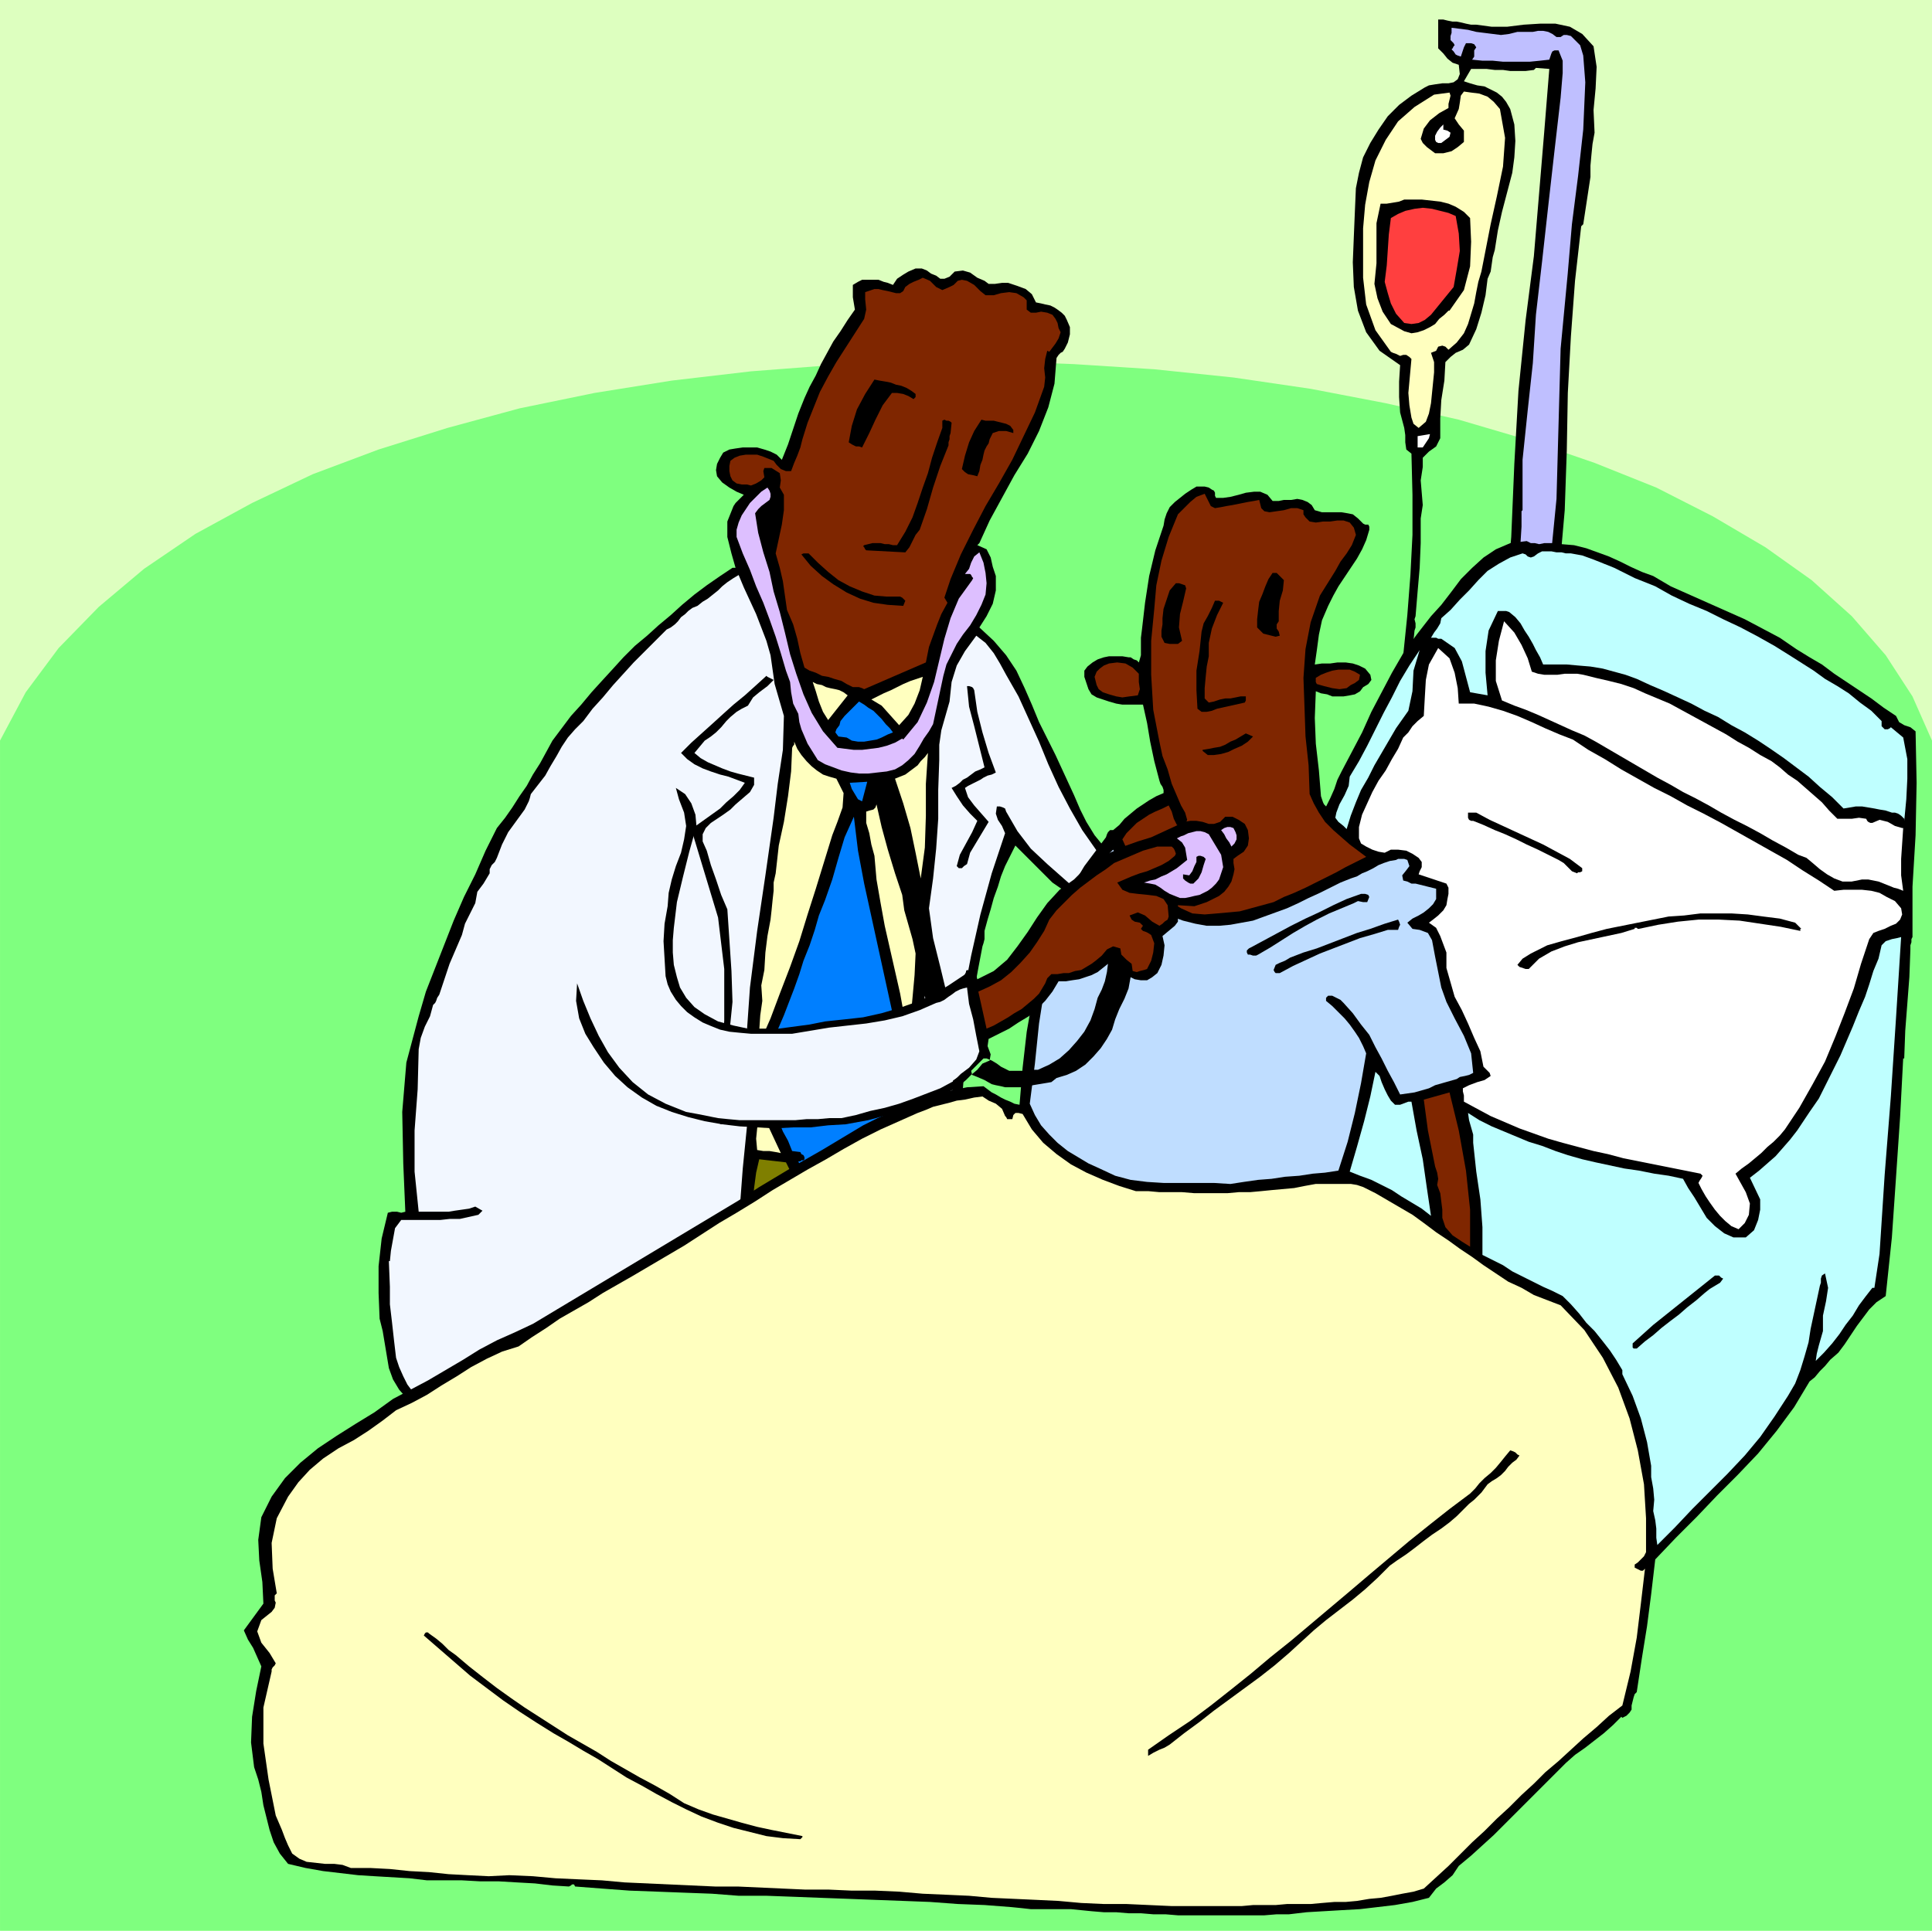 <svg xmlns="http://www.w3.org/2000/svg" width="1.878in" height="1.877in" fill-rule="evenodd" stroke-linecap="round" preserveAspectRatio="none" viewBox="0 0 1878 1877"><style>.brush0{fill:#fff}.pen1{stroke:none}.brush4{fill:#000}.brush5{fill:#f2f7ff}.brush7{fill:#007fff}.brush8{fill:#ffffbf}.brush9{fill:#7f2600}.brush10{fill:#ddbfff}.brush13{fill:#bfffff}</style><path d="M1878 1877V0H0v1877h1878z" class="pen1" style="fill:#ddffbf"/><path d="M1878 1877V720l-19-43-26-40-33-38-39-35-45-32-51-30-55-28-60-24-64-22-68-20-71-16-73-14-75-11-77-8-78-5-79-3h-79l-78 4-78 6-77 9-75 12-73 15-70 19-67 21-64 24-59 28-55 30-50 34-44 37-39 40-32 43-25 47v1157h1878z" class="pen1" style="fill:#7fff7f"/><path d="m410 1443-3-19v-57l-11-7-8-9-6-10-4-11-2-12-2-12-2-12-3-12-1-25v-26l3-27 6-25 4-1h5l4 1 4-1-2-47-1-50 4-48 12-45 7-24 9-23 9-23 9-23 10-23 11-22 10-23 11-22 8-10 7-10 7-11 7-10 6-11 7-11 6-11 6-11 9-12 9-12 10-11 10-12 10-11 11-12 10-11 11-11 12-10 11-10 12-10 11-10 12-10 12-9 13-9 12-8h3l-4-14-4-16v-15l6-15 2-3 3-3 2-2 3-3-7-3-7-4-7-5-5-6-1-6 1-6 3-6 3-5 6-3 6-1 7-1h14l7 2 6 2 6 3 5 5 6-15 5-15 5-15 6-15 5-11 6-11 5-11 6-11 6-11 7-10 7-11 7-10-1-6-1-6v-12l5-3 4-2h16l5 2 4 1 5 2 4-6 6-4 5-3 7-3h6l5 2 4 3 5 2 4 3h4l5-2 5-5 8-1 7 2 7 5 7 3 4 3h6l7-1h6l9 3 8 3 6 5 4 8 5 1 4 1 5 1 4 2 3 2 4 3 3 3 2 4 3 7v7l-2 8-3 6-2 3-2 1-2 2-2 3-2 25-6 23-9 23-11 22-13 21-12 22-12 22-10 22-2 2 9 4 4 8 2 9 3 9v14l-3 13-6 12-7 11 14 13 12 14 10 15 8 17 7 16 7 17 8 16 8 16 6 13 6 13 6 13 6 14 6 12 8 13 9 11 10 11 8 7 8 8 7 7 7 8 7 7 8 7 8 7 9 7 16 11 17 11 16 11 17 11 16 11 17 11 17 9 18 8 2 3-1 4-2 3-1 4-3 3 5 2 5 2h5l6-2 6-3 5-4 5-4 4-4 4-4 5-4 4-4 5-4 5-1 4 1 5 2 4 3 3 3 3 5v4l-1 5-5 6-6 5-5 5-4 6 8-2 8-4 7-4 7-5 8-5 7-3h9l9 2 3 2 3 2 2 3 1 3-3 7-4 6-6 5-6 4-6 4-7 4-7 3-6 3 3 2 4 1h3l3-1 6-2 6-2 6-2 6-1 6-1h6l6 2 6 3 3 4 3 4 1 5-1 5-5 5-5 4-6 4-6 2-7 1-7 1-7-1-7-1-5-1-5-2-5-1-4 3 8 7 8 9 5 10-1 11-4 5-5 2h-7l-6-1-9-8-6-11-5-11-7-11-7-2-7-2-8-1-8-2-8-2-6-4-5-5-4-8-5-5-4-5-5-4-6-3-5 2-5 1-5-2-5-2-5-2-5-3-5-2-5-1-14-6-13-7-13-9-13-8-12-10-12-10-12-11-11-11-12-11-11-11-12-11-12-11-11-10-13-10-12-10-13-9-36-36-5 10-5 10-4 10-3 10-4 11-3 11-3 10-3 11v8l-1 4-1 3-4 21-4 22-4 22-3 22-4 51-3 49-2 50-4 51-2 24v24l1 23 1 25-2 3 1 3 1 3 1 3 2 16v35l2 16-3 2h-8l-3 1-6 2-6 2-7 2-6 2-7 1h-7l-6-1-6-2-3-31-2-32-1-33 1-33-3-2-17 1-17 1h-18l-18 1-17 1-18 1-17 2-16 1-2 16v32l-3 15 1 6-1 5-1 6 3 4 1 17v17l-1 16-1 17-11 4-12 4-11 3-11 4-11 3-12 3-11 4-12 3-11 3-11 2-10 2-11 2-11 1-10 1-11 1h-65l-11-1h-12l-11-1-42-15z" class="pen1 brush4"/><path d="m419 1438-2-16-1-16v-16l2-17 3-1h3l2-1 3-1-6-5-7-3-7-3-7-5-6-8-4-8-4-9-3-9-2-17-2-18-2-17v-17l-1-25h1l1-10 2-11 2-11 6-8h38l9-1h10l9-2 9-2 4-4-7-4-6 2-7 1-7 1-6 1h-29l-4-39v-40l3-40 1-39 2-11 4-11 5-10 3-11 2-2 1-2 1-3 2-3 5-15 5-15 6-14 6-14 3-11 5-10 5-10 2-11 3-4 3-4 3-5 3-5v-4l2-4 3-3 2-4 5-13 6-12 8-11 8-11 2-4 2-4 1-3 1-4 7-9 7-9 5-9 6-10 5-9 6-9 7-8 8-8 9-12 10-11 10-12 10-11 10-11 11-11 10-10 11-11 4-2 4-3 3-3 3-4 4-3 3-3 4-3 5-2 5-4 5-3 5-4 5-4 4-4 5-4 6-4 5-3 5 12 6 13 6 13 5 13 5 13 4 14 2 14 2 14 9 31-1 33-5 33-4 33-8 56-8 54-7 55-4 57 3 39-2 40-4 40-3 40-4 22-2 23-1 22-3 23v101l1 33-1 4v9l-1 4-4 1-4 1-4 1-4 1-4 1-4 1-4 1-4 1-10 3-9 4-10 3-10 3-10 3-10 2-10 2-11 2-10 2-10 1-11 2-10 1h-66l-12-1-12-1-13-2-11-2-11-4-11-5zm454-78-2-9v-17l-3-9 1-18 1-17v-18l-1-16 2-4v-5l1-5 1-4 4-45 5-45 4-45 2-48 4-20 2-22 2-23 3-22 1 6 2 6 2 6 4 5 4 1 4-1 3-1 4-1 2-5v-5l-2-5-2-5-7-29-7-28-4-29 4-29 3-29 2-29v-28l1-29v-15l2-14 4-14 4-14 2-19 5-16 8-14 11-15 9 7 8 10 6 10 6 11 12 21 10 22 10 22 9 22 10 22 11 21 12 21 14 20v4l1 1 1 2h5l13 16 14 14 15 14 16 12 17 13 16 11 17 12 16 11 9 6 9 5 8 6 9 6 9 5 9 5 9 5 10 4-1 7-4 6-5 6-4 5 1 4-2 3-3 3-2 4-20-10-19-10-19-10-18-12-18-12-18-14-17-15-16-17-16-17-18-15-18-15-17-15-17-15-16-15-13-17-11-19-1-3-2-1-3-1h-3l-1 7 2 6 4 6 3 7-13 39-11 40-9 40-8 41-6 42-4 42-2 42-1 41-6 58-1 58-1 58-1 59-4 3-4 3-4 2-5 2-5 1-4 1-5 1-5 1-3-5-1-7v-6l-1-6z" class="pen1 brush5"/><path d="m721 1260 2-19 1-19 2-20 4-18 2-15 1-14 2-15 3-13 26 3 4 8 5 9 4 8 5 8 4 9 4 8 4 9 3 8v2l-2 2-1 2 1 3 1 1 2 1h2l2-1 5-6 5-7 3-7 3-8 5-6 4-6 5-6 4-7 4-6 4-7 4-6 4-7 5-1 5 1 6 1h5l-3 31-4 31-3 31-2 31h-25l-11 1-12 1-11 1h-34l-6 1-6 1h-5l-6 1h-12l-6 1h-6z" class="pen1" style="fill:#7f7f00"/><path d="M776 1129h2l1-1h2l1-1v-2l-1-2-2-1-1-2-8-1-4-10-5-9-4-10-4-10-4-9-3-10-3-10-3-10 5-13 6-14 5-13 6-14 5-13 5-13 5-14 4-13 6-15 5-15 4-14 6-15 7-20 6-21 6-20 9-20 4 33 6 32 7 32 7 32 7 32 7 32 5 32 4 33-8 17-8 17-8 17-9 17-9 17-10 16-10 17-10 16-7-14-8-14-8-14-6-15z" class="pen1 brush7"/><path d="m736 1118-1-11 1-10 2-11v-10l21 45-5-1-6-1h-6l-6-1zm121 1 3-11 6-9 6-10 5-10-2 4v7l1 8v8l-1 7-3 5-6 2-9-1z" class="pen1 brush8"/><path d="m1319 1056-6-2-6-2-6-1-6-2-4-4-3-5-4-5-3-5-4-5-4-4-4-3-6-3 3-4 1-5 2-4 4-1 5 1 5 1 5 1 5-1h5l5-1 4-2 4-3 6-6 7-7 6-7 7-7h3l3 2 3 2 2 3-5 8-7 7-7 7-5 9 2 2 2 3 2 2 3 2h6l6-1 6-2 5-3 5-4 4-4 5-5 4-4h7l6-1h11v5l-3 5-4 4-5 3-4 4-5 2-6 2-6 3-5 2-4 4-1 5v6l8 4h9l8-2 9-2 9-3 8-1 9 1 8 6-1 5-4 4-5 4-5 3-5 2-6 1-6-1-7-1-6-1-7-1-7-1-6-1-3 2-1 3-1 3v3l7 8 7 6 6 6 1 10-1 2-3 2-3 1-3 1-7-5-5-6-4-8-3-8-5-8-5-6-7-4h-9z" class="pen1 brush9"/><path d="m699 1092 2-50 3-50v-50l-6-50-26-86 7-5 7-5 7-5 7-5 6-6 7-6 6-6 5-7-8-3-8-3-8-2-9-3-8-3-8-4-7-5-6-6 10-10 10-9 10-9 11-10 10-9 11-9 10-9 11-10 1 1 2 1 2 1 2 1-6 6-8 6-6 5-5 8-6 3-5 3-6 5-4 4-5 6-5 5-5 4-6 4-10 12 6 5 7 4 7 3 7 3 8 3 7 2 8 2 8 2v7l-4 7-7 6-7 6-5 5-7 5-6 4-6 4-5 5-3 6v7l4 9 4 14 5 14 5 15 6 14 2 30 2 30 1 30-3 30 1 21-1 21-2 22v23l-2 1-2 1h-2l-2-1zm602-65-2-1-1-1-1-1v-2l2-2 6 1 5 2 6 2 5 2 5 2 5 3 4 4 4 4-2 4-4-3-5-2-4-3-4-2-5-2-4-2-5-1-5-2z" class="pen1 brush4"/><path d="m740 958 3-15 1-17 2-16 3-16 1-9 1-10 1-9v-8l2-9 1-9 1-9 1-9 5-23 4-25 3-24 1-23 1-2 1-1v-3l3 7 4 6 5 6 5 5 5 4 6 4 6 2 7 2 7 14-1 14-5 14-5 13-8 26-8 26-8 25-8 26-9 25-10 26-9 24-11 25v-13l1-15 2-14-1-15zm110-126-3-11-2-11-3-10v-11l3-1 4-1 2-2 1-3 5 22 6 22 7 23 7 21 2 15 4 14 4 14 3 14-1 21-2 22-2 21-2 21-4-24-4-22-5-22-5-22-5-22-4-22-4-23-2-23zm20-75 5-2 5-2 4-3 4-3 4-3 3-4 4-4 3-4-2 30v31l-1 31-4 30-5-25-5-24-7-24-8-24z" class="pen1 brush8"/><path d="m930 842 3-11 6-11 6-11 5-11-7-7-7-8-6-9-5-8 4-2 4-3 3-3 4-2 4-3 4-3 5-2 4-2-5-20-5-20-5-19-2-20h2l3 1 1 1 1 2 3 21 5 20 6 20 7 19-4 2-4 1-4 2-3 2-4 2-4 2-4 2-3 2 3 9 6 8 7 8 7 8-6 10-6 10-6 10-3 11-3 2-2 2h-3l-2-2z" class="pen1 brush4"/><path d="m826 761 17-1-5 19-4-2-3-5-3-5-2-6z" class="pen1 brush7"/><path d="m785 723-3-7-3-7-2-7-1-8-5-10-2-11-1-10-4-11-5-17-5-16-6-17-6-16-7-16-6-16-7-16-6-16v-7l2-7 3-7 4-6 4-6 6-6 5-5 6-4 2 3 1 3v3l-1 3-4 3-4 3-3 3-3 4 3 19 5 19 6 19 4 19 6 20 5 20 5 21 6 19 7 20 8 18 11 18 14 16 8 1 8 1h8l8-1 8-1 8-2 8-3 7-4 1 1 14-17 9-19 7-20 5-21 5-21 6-20 8-19 13-18 1-2-1-1-1-2-1-1h-5l4-5 2-6 3-6 5-4 4 10 2 10 1 10-1 11-4 10-5 10-6 10-7 9-6 9-5 10-5 10-3 11-10 47-4 7-5 7-4 7-5 8-6 6-6 5-7 4-8 2-9 1-9 1h-9l-8-1-9-2-8-3-8-3-7-4-10-16z" class="pen1 brush10"/><path d="m815 716-3-4 1-3 3-4 1-4 4-5 5-5 4-4 5-5 5 3 4 3 5 3 4 4 4 4 4 5 4 4 3 4-5 2-6 3-5 2-6 1-6 1h-6l-6-1-5-3-8-1z" class="pen1 brush7"/><path d="m857 686-10-6 6-3 6-3 7-3 6-3 6-3 7-3 6-2 6-2-3 13-5 13-6 11-9 10-17-19zm-67-23 4 2 5 1 4 2 4 1 5 1 4 1 4 2 4 3-19 24-5-8-4-10-3-10-3-9z" class="pen1 brush8"/><path d="m829 668-6-3-5-3-7-2-6-2-6-1-6-3-6-2-5-3-4-14-3-14-4-14-6-14-2-14-2-14-3-13-4-14 3-14 3-14 2-14v-15l-4-7 1-7-1-7-8-5h-7l-1 3 1 6-3 3-5 3-5 2-4-1h-5l-5-1-4-3-2-4-1-5v-5l1-5 4-3 5-2 6-1h11l6 2 5 2 5 2 3 4 4 4 5 2h5l3-8 3-7 3-8 2-8 5-16 6-15 6-15 8-15 8-14 9-14 9-14 9-14 2-9-1-10v-7l9-3h4l4 1 5 1 4 1 4 1h4l3-2 2-4 4-3 4-2 5-2 4-2 7 3 6 6 6 3 7-3 4-2 4-4 4-1 5 1 7 4 6 6 5 4h8l7-2 8-1 7 1 7 4 3 3v9l4 3h5l5-1 6 1 5 2 3 4 2 4 1 5 2 4-2 6-3 5-3 4-3 4-2-1-2 8-1 9 1 9-1 9-9 25-11 23-11 23-13 23-13 22-12 23-12 24-10 24-2 6-2 6-2 6 3 5-6 11-4 10-4 11-4 11-3 15-60 26-2-1-3-1h-6z" class="pen1 brush9"/><path d="m779 539 2-1h5l9 9 10 9 10 8 11 6 12 5 12 4 12 1h13l2 1 1 1 1 1 1 1-2 5-15-1-14-2-13-4-13-6-13-8-11-8-11-10-9-11zm63-4-1-1-1-2-1-1 1-1 4-1 4-1h8l4 1h4l4 1h4l8-13 7-14 5-14 5-15 5-14 4-15 5-15 5-14v-7l2-1 2 1h2l2 1 1 1-1 10-1 3v3l-1 3v3l-8 20-7 21-6 21-7 20-4 5-3 6-3 6-4 5-38-2zm93-79 3-13 4-13 5-11 7-11 4 1h8l4 1 4 1 4 1 4 2 3 4v3l-7-2h-7l-6 2-3 6-1 4-2 3-2 4-1 4-1 5-2 5-1 6-2 5-4-1-5-1-3-2-3-3zm-110-26 3-16 5-16 8-15 9-14 5 1 6 1 5 1 5 2 5 1 5 2 5 3 4 3v3l-1 1-1 1-5-3-5-2-6-1h-5l-9 12-7 14-6 13-7 14-3-1h-3l-4-2-3-2zm721-258-7 46-2 2-6 53-4 54-3 55-1 56-2 58-5 57-5 59-3 60v57l1 56 1 58-4 59v20l-1 10-5 8-4 2-4 3-5 2-4 2h-4v-2l1-1 2-2 1-1h-5l-5-3-4-3-4-3-5-50-1-49v-49l-1-52 1-34 2-38 1-37 1-34 6-69 3-71 4-71 7-69 8-62 5-60 5-60 5-62-13-1-2 2-8 1h-15l-7-1h-8l-8-1h-15l-7 12 6 2 7 2 7 1 6 3 6 3 5 4 4 5 4 7 4 15 1 16-1 16-2 15-5 19-5 19-4 18-3 19-2 7-1 7-1 7-3 7-2 16-4 17-5 16-7 15-6 5-7 3-5 4-5 5-1 18-3 19-1 18v19l-4 8-7 5-6 6v9l-2 13 1 12 1 12-2 13v24l-1 24-2 23-2 24-1 3 1 4v4l-1 3-2 19-3 19-3 20-2 20-3 27-4 29-5 29-7 28-3 8-1 8-2 8-3 8-4 11-3 12-4 11-5 11-4 11-5 11-6 10-7 10h-1l-1-1v-1l-1-1 1-6 3-5 3-5 3-5 7-18 6-18 6-18 6-19 5-18 4-19 4-19 3-19 6-38 6-38 5-38 4-39 3-39 2-39v-39l-1-40-5-4-1-7v-7l-1-7-4-15-1-15v-15l1-16-20-14-13-18-8-21-4-23-1-24 1-25 1-24 1-23 3-15 4-15 7-14 8-13 9-13 11-11 12-9 13-8 4-2 6-1 7-1h6l5-1 4-3 2-5-1-9-6-2-5-4-4-5-5-5V19h5l4 1 5 1h4l5 1 4 1 5 1h5l15 2h15l16-2 16-1h15l14 3 12 7 11 12 3 20-1 21-2 21 1 22-2 11-1 10-1 11v11z" class="pen1 brush4"/><path d="m1524 265-7 74-2 73-2 73-7 71-4 66-2 65v66l1 66-1 28-2 29-2 29-1 27-1 1-1 1-1 1-1 1-5-3h-6l-5-2-3-7-3-45-1-47v-47l-2-47-1-14h1l1-12v-23l1-12v-2l-1-2v-4l1 2 2-28 2-28 1-29 2-28 2-15 1-15 1-16v-15l1-1v-49l5-48 5-46 3-47 6-52 6-54 6-53 6-52 1-12 1-12V59l-4-10h-4l-2 1-1 2-2 6-9 1-10 1h-26l-10-1h-10l-10-1 2-3v-6l2-3-2-3-3-1h-5l-2 4-1 3-1 3-1 3-3-1-2-1-2-3-2-2 1-1 1-2 1-1-1-2-3-3v-4l1-3v-5l8 1 8 1 8 2 8 1 8 1 8 1 8-1 8-2h15l5-1h5l5 1 4 2 4 3h4l3-2h3l4 1 9 9 3 10 1 13 1 13-2 46-5 45-6 47-4 47z" class="pen1" style="fill:#bfbfff"/><path d="m1440 264-3 10-2 10-2 11-3 10-3 10-4 9-7 9-8 7-3-3-3-1-4 1-2 4-5 2 3 9v10l-1 10-1 10-1 10-2 10-3 8-7 6-5-4-2-6-1-6-1-6-1-12 1-11 1-11 1-11-2-2-3-2h-3l-3 1-2-1-2-1-3-1-2-1-15-21-9-25-3-26v-48l2-23 4-22 6-21 10-20 12-18 16-14 19-12 15-2 1 3-1 4-1 4v4l-9 5-9 7-6 8-3 10 2 4 4 4 4 3 4 3h8l8-2 6-4 6-5v-11l-5-6-4-6 4-9 1-6 1-7 3-4 7 1 8 1 8 3 6 5 6 7 5 28-2 28-6 29-6 27-9 46z" class="pen1 brush8"/><path d="m1408 302-4 4-5 4-4 5-5 3-6 3-6 2-6 1-7-2-13-7-8-12-5-13-3-14 2-20v-39l4-19h6l6-1 6-1 5-2h17l9 1 9 1 8 2 7 3 8 5 6 6 1 23-1 24-6 23-14 20h-1z" class="pen1 brush4"/><path d="m1391 306-6 5-6 3-7 1-7-1-8-9-5-10-3-10-3-11 2-16 1-15 1-15 2-16 7-4 7-3 9-2 8-1 9 1 8 2 8 2 7 3 3 17 1 17-3 18-3 17-22 27z" class="pen1" style="fill:#ff3f3f"/><path d="M1401 139h-3l-2-1-1-2v-4l2-4 3-4 3-3v5l4 1 3 2-1 4-8 6zm-18 296h-5v-11l12-2-1 4-2 3-2 3-2 3z" class="pen1 brush0"/><path d="m1859 911-1 2v3l-1 3v4l-1 27-2 26-2 26-1 27h-1l-3 57-4 59-4 58-6 57-9 6-7 7-6 8-6 8-6 9-6 9-6 8-8 7-5 6-5 5-5 6-5 4-15 25-17 23-18 22-20 21-20 20-20 21-20 20-20 21-4 34-4 31-5 31-5 33-2 2-1 3-1 4-1 4v4l-2 3-3 3-4 2-1-1-8 8-9 8-9 7-9 7-10 7-9 8-8 8-8 8-11 11-10 10-11 11-11 11-11 11-11 10-11 10-12 10-6 9-8 7-8 6-7 9-16 4-17 3-17 2-17 2-18 1-17 1-17 1-17 2h-12l-12 1h-84l-12-1h-12l-12-1h-12l-12-1h-12l-12-1-10-1-10-1h-39l-9-1-10-1-26-2-26-1-27-2-26-1-27-1-26-1-27-1-26-1-27-1h-27l-26-2-27-1-26-1-27-1-27-2-26-2-1-2h-2l-1 1-2 1-16-1-17-2-18-1-17-1h-18l-18-1h-34l-17-2-17-1-17-1-16-1-17-2-17-2-17-3-17-4-8-10-6-11-4-12-3-12-3-12-2-13-3-12-4-12-3-24 1-25 4-25 5-24-4-9-4-9-5-8-4-9 19-26-1-21-3-21-1-20 3-22 10-20 13-18 15-15 17-14 18-12 19-12 18-11 18-13 17-9 17-9 17-10 17-10 16-10 17-9 18-8 17-8 20-12 20-12 20-12 20-12 20-12 20-12 20-12 20-12 20-12 20-12 20-13 20-12 20-12 21-12 20-12 20-12 14-7 14-6 14-6 14-6 15-5 15-4 15-3 16-1 4 3 4 3 4 2 5 3 4 2 5 2 4 2 5 1 3-36 4-35 6-34 8-34 11-32 13-31 18-30 21-28 1-3 1-2 2-2h3l6-5 5-6 6-5 6-5 6-4 6-4 7-4 7-3v-3l-1-3-2-3-1-3-5-19-4-19-3-18-4-18h-20l-6-1-7-2-6-2-6-2-5-3-3-5-2-6-2-6v-6l3-4 5-4 5-3 6-2 5-1h13l6 1h2l3 2 3 1 2 2 2-7v-17l1-8 3-26 4-26 6-25 8-24 1-6 2-6 3-6 5-5 5-4 5-4 6-4 5-3h8l4 1 3 2 2 1 1 2v3l1 2h7l7-1 8-2 7-2 8-1h6l7 3 5 6h6l5-1h7l6-1 5 1 5 2 4 3 3 5 7 2h19l6 1 5 1 5 4 5 5 2 1h3l1 2v3l-3 10-4 9-5 9-6 9-6 9-6 9-5 9-5 10-6 14-3 14-2 15-2 14 7-1h8l7-1h8l7 1 6 2 6 3 5 6 1 5-3 4-5 3-3 4-5 3-5 1-6 1h-11l-5-2-6-1-5-2-1 26 1 25 3 26 2 25 1 3 1 3 1 2 2 2 4-8 4-9 3-9 4-8 10-19 10-19 9-20 10-19 10-19 11-19 13-18 14-18 10-11 10-13 9-12 11-11 11-10 12-8 14-6 16-2 4 2h4l4 1 5-1h13l4 1 12 1 12 3 11 4 11 4 11 5 10 5 11 5 11 4 17 10 18 8 18 8 18 8 18 8 17 9 17 9 16 11 13 8 12 7 12 9 12 8 12 8 12 8 12 9 12 8 3 6 5 3 6 2 5 4 1 50-1 51-3 50v49z" class="pen1 brush4"/><path d="M1851 798v-2l-1-1-2-2-3-2-3-1h-3l-6-2-6-1-5-1-6-1-6-1h-6l-6 1-6 1-11-11-12-10-11-10-12-9-12-9-13-9-12-8-13-8-13-7-13-8-13-6-13-7-13-6-13-6-14-6-13-6-11-4-11-3-11-3-12-2-12-1-11-1h-23l-3-7-4-7-3-6-4-7-4-6-4-7-5-6-6-5-3-1h-8l-9 19-3 20v21l2 22-17-3-4-15-4-15-7-13-13-9h-3l-2-1h-5l3-5 3-4 3-5 1-5 9-8 9-10 9-9 9-10 9-9 11-7 11-6 12-4 3 1 2 2 3 1 3-1 4-3 4-2h9l5 1h5l4 1h5l11 2 11 4 10 4 10 4 10 5 10 5 10 4 10 4 16 9 17 8 17 7 16 8 17 8 17 9 16 9 16 10 11 7 11 7 11 8 12 7 11 7 11 9 11 8 10 10v5l1 1 2 2h3l2-1 1-1 12 10 4 21v19l-1 20-2 21z" class="pen1 brush13"/><path d="m1850 805-1 15-1 15v16l2 15-5-2-4-1-5-2-5-2-5-2-5-1-5-1h-6l-10 2h-9l-8-3-7-4-7-5-7-6-6-5-8-3-12-7-13-7-12-7-13-7-12-6-13-7-12-7-13-7-12-6-12-7-13-7-12-7-12-7-12-7-12-7-12-7-11-6-12-5-11-5-11-5-11-5-12-5-11-4-12-5-6-19v-20l3-19 5-19 10 11 7 12 6 13 4 13 6 2 6 1h13l7-1h12l6 1 12 3 13 3 12 3 12 4 11 5 12 5 12 5 11 6 11 6 11 6 11 6 11 6 11 7 11 6 11 7 11 6 8 6 8 7 9 6 8 7 8 7 8 7 7 8 8 8h14l7-1 7 1 1 2 1 1 2 1h2l7-3 8 2 7 4 7 2h1z" class="pen1 brush0"/><path d="m1838 900-6 3-6 2-5 2-4 6-8 24-7 24-9 24-9 23-10 24-12 22-13 23-14 21-5 6-6 6-6 5-6 6-6 5-6 5-7 5-6 5 5 9 5 9 4 11-1 11-2 4-2 4-3 3-3 3-7-3-6-5-5-5-5-6-5-7-4-6-4-7-3-6 1-2 2-3 1-2-2-2-15-3-15-3-15-3-15-3-15-3-15-4-14-3-15-4-15-4-14-4-14-5-14-5-14-6-14-6-13-7-13-7v-6l-1-4v-3l6-3 8-3 7-2 6-4-1-3-2-2-2-2-2-2-3-15-6-13-6-14-6-13-7-13-4-14-4-14v-15l-3-8-3-8-4-8-7-5 4-3 5-4 5-5 3-5 1-6 1-5v-6l-2-4-27-9 1-3 2-4v-5l-3-4-6-4-6-3-8-1h-7l-6 3-6-1-6-2-6-3-5-3-2-5v-11l3-12 5-11 5-11 6-11 7-10 6-11 6-10 5-11 5-5 4-6 5-5 6-5 1-18 1-17 3-15 9-16 11 10 5 14 3 15 1 15h15l14 3 14 4 14 5 14 6 13 6 14 6 13 5 15 10 16 9 16 10 16 9 16 9 16 8 16 9 16 8 17 9 16 9 16 9 16 9 16 9 15 10 16 10 15 10 9-1h18l9 1 8 2 7 4 8 4 6 7 1 6-2 5-4 4-5 2z" class="pen1 brush0"/><path d="m1827 1219-5 33h-2l-7 9-6 8-6 10-7 9-6 9-7 9-8 9-8 8 1-7 2-8 2-7 2-7v-15l3-14 2-13-3-14-3 2-1 3v4l-1 3-3 14-3 14-3 14-2 13-4 14-4 13-5 13-7 12-13 20-14 20-15 18-17 18-17 17-17 17-17 18-17 17-1-7v-9l-1-8-2-9 1-11-1-11-2-11v-11l-4-23-6-23-8-22-10-21v-4l-6-10-6-9-7-9-8-10-8-8-7-9-8-9-8-8-10-5-9-4-10-5-10-5-10-5-9-6-10-5-10-5v-27l-2-27-4-27-3-28v-8l-2-7-2-7-1-7 11 7 12 6 12 5 12 5 12 5 13 4 13 5 12 4 14 4 13 3 14 3 14 3 14 2 15 3 14 2 14 3 5 9 6 9 6 10 6 10 8 8 9 7 9 4h12l8-7 4-10 2-10v-10l-10-21 9-7 8-7 8-7 7-8 7-8 7-9 6-9 6-9 9-13 7-14 7-14 7-14 6-14 6-14 6-15 6-14 4-12 4-13 5-12 3-13 4-4 6-2 5-1 4-1-5 79-5 76-6 76-5 77z" class="pen1 brush13"/><path d="m1750 905-19-4-20-3-20-3-20-1h-20l-20 2-19 3-19 4h-1l-1-1h-2v1l-13 4-14 3-14 3-14 3-13 4-13 5-12 7-10 10h-3l-3-1-3-1-2-2 5-6 8-5 8-4 8-4 14-4 15-4 14-4 15-4 15-3 15-3 15-3 15-3 15-1 16-2h30l16 1 15 2 16 2 15 4 6 6h-1v2zm-93 352-8 7-9 7-8 7-8 6-9 7-8 7-8 6-8 7h-3l-1-1v-4l10-9 10-9 10-8 10-8 10-8 10-8 10-8 10-8h4l2 2 2 1-3 4-5 3-5 3-5 4z" class="pen1 brush4"/><path d="M1589 1521v3l2 1 2 1 2 1h2l1-1 1-1-4 34-4 33-6 33-8 33-13 10-12 11-13 11-12 11-12 11-13 11-11 11-12 11-12 12-12 11-12 12-12 11-11 11-12 12-12 11-12 11-10 3-11 2-10 2-11 2-11 1-12 2-11 1h-11l-12 1-11 1h-23l-11 1h-22l-11 1h-68l-22-1-22-1h-22l-22-1-22-2-21-1-22-1-22-1-22-2-22-1-23-1-23-2-23-1h-23l-22-1h-23l-22-1-22-1-22-1h-22l-22-1-22-1-22-1-22-1-22-2-23-1-22-1-22-2-23-1-20 1-20-1-19-1-19-2-19-1-19-2-19-1h-19l-8-3-8-1h-9l-9-1-9-1-7-3-7-5-4-8-3-7-3-8-3-7-3-7-7-35-5-35v-35l8-35v-2l1-2 2-2 1-2-6-10-8-10-4-11 4-11 5-4 5-4 3-4 1-5-1-2v-5l2-2-4-24-1-25 5-24 11-21 10-14 11-12 13-11 15-10 15-8 14-9 14-10 13-10 15-7 15-8 14-9 15-9 14-9 15-8 15-7 16-5 13-9 14-9 13-9 14-8 14-8 14-9 14-8 14-8 17-10 17-10 17-10 17-11 17-11 17-10 18-11 17-11 17-10 17-10 18-10 17-10 18-10 18-9 18-8 18-8 8-3 7-3 8-2 8-2 7-2 8-1 9-2 8-1 6 4 7 3 6 5 3 7 1 1 1 2h5l1-4 2-2h3l4 1 9 15 11 13 13 11 14 10 15 8 16 7 16 6 16 5h12l11 1h22l12 1h32l11-1h11l11-1 10-1 11-1 11-1 10-2 11-2h34l6 1 6 2 12 6 12 7 12 7 12 7 11 8 12 9 12 8 11 8 12 8 11 8 12 8 12 8 13 6 12 7 13 5 13 5 23 24 18 27 15 29 11 30 8 31 6 33 2 33v33l-2 4-3 3-3 3-3 2z" class="pen1 brush8"/><path d="m1533 849-5-2-4-4-4-4-5-3-10-5-10-5-11-5-10-5-11-5-10-4-11-5-10-4h-2l-2-1-1-2v-5h8l13 7 13 6 13 6 13 6 13 6 13 7 13 7 12 9v3l-2 1h-2l-1 1zm-87 594-3 4-3 4-4 4-3 3-5 4-4 4-4 4-4 4-7 6-8 6-9 6-8 6-9 7-8 6-9 6-7 5-12 12-12 11-12 10-13 10-13 10-12 10-12 11-12 11-14 12-14 11-15 11-15 11-15 11-14 11-15 11-14 11-5 3-5 2-6 3-5 3v-6l20-14 21-14 20-15 19-15 20-16 19-16 20-16 19-16 19-16 19-16 20-17 19-16 19-16 20-16 19-15 20-15 5-5 4-5 5-5 6-5 5-5 5-6 4-5 5-6 3 1 2 1 2 2 2 1-3 4-4 3-4 4-3 4-4 4-4 3-5 3-4 3z" class="pen1 brush4"/><path d="m1416 1049-7 2-7 2-7 2-6 3-7 2-7 2-7 1-7 1-6-12-6-11-6-12-6-11-6-12-8-10-8-11-9-10-3-3-4-2-4-2h-4l-1 1-1 1v3l6 5 6 6 6 6 5 6 5 7 4 6 4 8 3 7-5 29-6 29-7 28-9 28-13 2-12 1-13 2-14 1-13 2-13 1-14 2-13 2-16-1h-49l-16-1-16-2-15-4-15-7-11-5-10-6-10-6-10-8-8-8-8-9-6-10-5-11 5-39 4-39 6-38 13-36 1-5 2-5 2-4 1-5 5-10 5-9 5-10 6-11 5-9 6-10 7-9 8-8 5 9 5 8 7 9 7 8 8 8 8 8 9 7 8 8 11 4 12 3 11 2h12l11-1 11-2 11-2 11-4 11-4 11-4 11-5 10-5 11-5 10-5 10-5 10-4 6-2 5-3 5-2 6-3 5-3 5-2 6-2 6-1 2-1h6l3 1 2 6-3 4-4 5 1 5 4 1 4 2h4l4 1 4 1 4 1 4 1 4 1v10l-3 5-4 4-5 4-5 3-6 3-5 4 5 6 7 1 8 3 4 7 3 16 3 15 3 15 5 14 8 16 9 17 7 17 2 19-4 2-4 1-5 1-3 2z" class="pen1" style="fill:#bfddff"/><path d="m1429 1212-8-5-9-6-7-8-3-9v-8l-1-8-1-8-3-8 1-6-1-6-2-6-1-5-3-15-3-15-2-15-2-15 25-7 9 37 7 39 4 38v36z" class="pen1 brush9"/><path d="m1391 1182-9-7-10-6-10-6-9-6-10-5-10-5-11-4-10-4 7-24 7-25 6-24 5-24 4 4 2 6 3 7 3 6 3 5 4 4h5l8-3h3l5 28 6 28 4 28 4 27zm-34-474-7 12-7 12-7 12-6 12-7 12-5 12-5 13-4 13-3-3-5-4-3-4 1-5 3-8 5-9 4-9 1-9 9-15 8-15 8-16 8-16 8-15 8-16 9-15 10-15-6 20-1 20-4 19-12 17z" class="pen1 brush13"/><path d="m1349 904-13 4-14 4-13 5-13 5-13 5-13 6-13 6-13 7h-4l-1-1-1-2 2-5 4-2 5-2 5-3 13-5 13-4 13-5 13-5 13-5 13-4 14-5 13-4 1 2 1 3-1 2-1 3h-10zm-33-26-12 5-12 5-12 6-11 6-12 7-11 7-11 7-12 7-2 1h-3l-3-1h-2l-1-2v-2l2-2 2-1 13-7 13-7 13-7 14-7 13-6 14-7 13-6 14-5h4l3 1 1 2-2 5h-4l-5-1-4 2z" class="pen1 brush4"/><path d="m1159 888-11-5-10-6-11-9-9-9-9-10-7-11-6-11-5-11 4-6 5-5 5-5 6-4 6-4 6-3 7-3 6-3 3 6 2 7 3 6 7 2 3-7-2-7-4-7-3-7-6-14-4-14-5-13-3-14-6-31-2-34v-33l3-31 2-23 5-24 7-23 9-22 6-6 6-6 6-5 8-3 2 4 2 4 2 4 4 2 6-1 5-1 6-1 5-1 5-1 5-1 6-1 5-1 2 8 3 3 5 1 7-1 7-1 7-2h6l6 2v4l2 3 2 2 2 2 6 1 7-1h7l7-1h6l6 2 4 5 2 7-4 10-5 8-6 8-5 9-15 24-9 26-5 26-2 28 1 28 1 29 3 28 1 28 4 9 5 9 6 9 8 8 8 7 8 7 8 6 8 6-10 5-10 5-9 5-10 5-10 5-10 5-11 5-10 4-10 5-11 3-11 3-11 3-11 1-11 1-12 1-12-1z" class="pen1 brush9"/><path d="m1309 669-7 1-7-1-8-2-7-2-1-2v-4l5-3 5-2 6-2 6-1h11l5 2 5 3-1 5-4 3-4 2-4 3z" class="pen1 brush9"/><path d="m1243 604-2 3v4l2 3 1 4-4 1-4-1-4-1-4-1-6-6v-8l1-9 1-8 3-7 3-8 3-7 4-6h4l2 2 2 2 3 3-1 10-3 10-1 10v10zm-49 127-7 2-7 1h-6l-5-4v-1l6-1 5-1 6-1 5-2 5-3 5-2 5-3 5-3 7 3-5 5-6 4-7 3-6 3zm-11-42-5 2-5 1h-5l-4-3-1-18v-19l3-19 2-19 2-8 4-7 4-8 3-7h4l2 1 2 1-6 12-5 13-3 14v13l-2 10-1 10-1 11v10l4 4 5-1 6-2 5-1h5l5-1 5-1h5v4l-1 2-27 6zm-34-66-4 3h-8l-5-1-3-6v-6l1-6v-6l1-9 3-9 3-9 6-7h3l3 1 3 1 1 3-3 13-3 12-1 13 3 13z" class="pen1 brush4"/><path d="m1098 677-7 1-6-1-7-2-6-2-4-3-2-4-1-4-1-4 2-5 3-3 4-3 5-2 8-1 8 1 7 4 6 6v8l1 7-2 6-8 1z" class="pen1 brush9"/><path d="m778 1788-17-1-16-2-16-4-16-4-15-5-16-6-15-7-14-7-15-8-14-8-15-8-14-9-14-9-14-8-15-9-14-8-16-10-17-11-16-11-16-12-16-12-15-13-15-13-15-13 1-2 1-1h2l1 1 7 5 6 5 6 6 7 5 13 11 14 11 13 10 14 10 13 9 14 9 14 9 14 9 14 8 14 8 14 9 14 8 14 8 15 8 14 8 14 9 14 6 14 5 14 4 14 4 15 4 14 3 15 3 15 3v1l-1 1-1 1z" class="pen1 brush4"/><path d="m556 884 1-11 3-26 7-29 10-22 7-7 9-6 9-6 10-5 9-4 9-3 8-1 6 1 11 6 8 12 4 16-2 20-6 29-6 39-3 37v26l2 9 4 7 5 8 7 6 9 6 11 4 12 5 15 3 15 3 15 1h13l14-1 12-2 13-1 12-2 13-2 13-2 13-3 14-3 13-4 13-4 11-4 10-4 8-3 12-6 8-4 5-3 1-1 10 77-2 2-7 6-11 8-15 10-19 10-24 10-27 7-31 5-16 2-15 1h-15l-14 1h-27l-12-1-12-1-11-1-10-2-10-2-9-2-8-3-8-2-7-4-7-3-13-8-12-12-12-13-11-14-9-14-8-14-6-12-3-9-2-23-2-30-1-27-1-11z" class="pen1 brush5"/><path d="m657 766 9 6 6 9 4 11 1 11-7 25-6 24-6 25-3 25-1 12v12l1 12 3 12 3 10 6 10 8 9 10 7 13 7 15 4 14 3h30l15-2 15-2 15-3 19-2 18-2 18-4 17-5 17-6 16-7 15-9 15-10 1-1 1-2v-1l1-1 4 1 3 2 2 2 1 4 16-8 13-11 10-13 10-14 9-14 10-14 12-13 14-10 11-11 12-9 12-6 13-6 14-5 13-4 13-6 13-6 6-3 6-1h6l6 1 6 2h5l6-2 5-5h7l6 3 6 4 3 6 1 8-1 7-4 6-6 4-4 3v4l1 6-1 5-2 7-3 5-4 5-5 4-6 3-6 3-6 2-6 2-16-1v16l-3 4-12 10 2 9-1 10-2 9-4 8-5 4-5 3h-6l-6-1-4-2-2 11-4 10-5 10-4 10-3 10-5 9-6 9-7 8-8 8-9 6-9 4-10 3-5 4-6 1-6 1-6 1-4 1-5 1h-18l-4-1-5-1-4-1-7-4-7-3-5-2-1-4 4-4 4-4 4-4h3l5 2 5 3 4 3 4 2 4 2h18l5-1h5l11-5 10-6 9-8 8-9 7-9 6-11 4-11 3-11 4-8 3-8 2-9 1-8-5 4-5 4-6 3-6 2-6 2-7 1-6 1h-7l-6 10-7 9-8 8-8 7-10 6-9 6-10 5-10 5-1 7 3 8-1 6-7 3-5 6-6 5-5 5-6 5-6 4-6 3-7 3-7 3-10 5-10 4-10 3-11 3-11 3-11 3-11 2-11 2-17 1-17 2h-17l-18 1-17-1-17-1-17-2-17-3-16-4-16-5-15-6-14-8-14-10-12-11-11-13-10-15-8-13-6-15-3-17 1-17 6 17 7 17 8 17 9 16 11 15 13 14 15 12 17 9 10 4 10 4 11 2 10 2 10 2 10 1 11 1h54l11-1h11l11-1h12l14-3 14-4 14-3 14-4 14-5 13-5 13-5 13-7 7-7 8-6 7-8 3-8-3-15-3-16-4-15-2-16-4 1-3 1-4 2-4 3-3 2-4 3-4 2-4 1-16 7-17 6-17 4-18 3-18 2-18 2-18 3-18 3h-40l-11-1-10-1-9-2-10-4-7-3-8-5-7-5-6-6-5-6-5-8-3-7-2-8-1-17-1-17 1-17 3-17 1-13 3-13 4-13 5-13 3-13 2-13-2-13-5-13-3-11z" class="pen1 brush4"/><path d="m951 964 11-5 11-6 10-8 9-9 9-10 7-10 7-11 5-11 7-9 7-7 8-8 8-7 8-6 8-6 9-6 8-6 7-3 7-3 7-3 7-3 7-2 7-2h14l2 2 1 2 1 3-1 2-6 5-7 4-7 3-7 3-7 2-8 3-7 3-7 3 5 7 7 3 8 1 10 1 8 1 7 3 4 6 1 11-1 3-3 2-2 2-3 2-7-4-7-6-7-3-8 3 2 4 3 2 5 1 3 3-2 3 2 2 3 1 2 1 3 2 3 8-1 9-2 8-4 8-3 1-4 1-3 1-4-1-1-7-5-4-5-5-1-6-7-2-6 3-5 6-6 5-4 3-5 3-5 3-6 1-6 2h-5l-6 1h-6l-4 4-2 5-3 5-3 5-5 5-6 5-6 5-7 4-6 4-7 4-7 4-7 3-8-36z" class="pen1 brush9"/><path d="m1112 858 6-2 5-1 6-3 5-2 5-3 5-3 5-4 5-4-1-6-1-6-3-5-5-4 4-2 3-1 4-2 4-1 4-1h4l4 1 4 2 6 10 6 10 2 12-4 12-3 4-4 4-4 3-4 2-4 2-5 1-4 1-5 1h-5l-5-2-5-2-5-3-4-3-5-3-5-1-6-1z" class="pen1 brush10"/><path d="M1150 854v-4l6 1 3-4 2-5 2-4v-5l2-1h2l3 1 2 2-2 6-2 7-3 6-5 5h-3l-2-1-3-2-2-2z" class="pen1 brush4"/><path d="m1187 807 3-2 3-1h3l3 1 2 4 1 3v4l-2 4-3 3-2-4-3-4-2-4-3-4z" class="pen1 brush10"/></svg>
